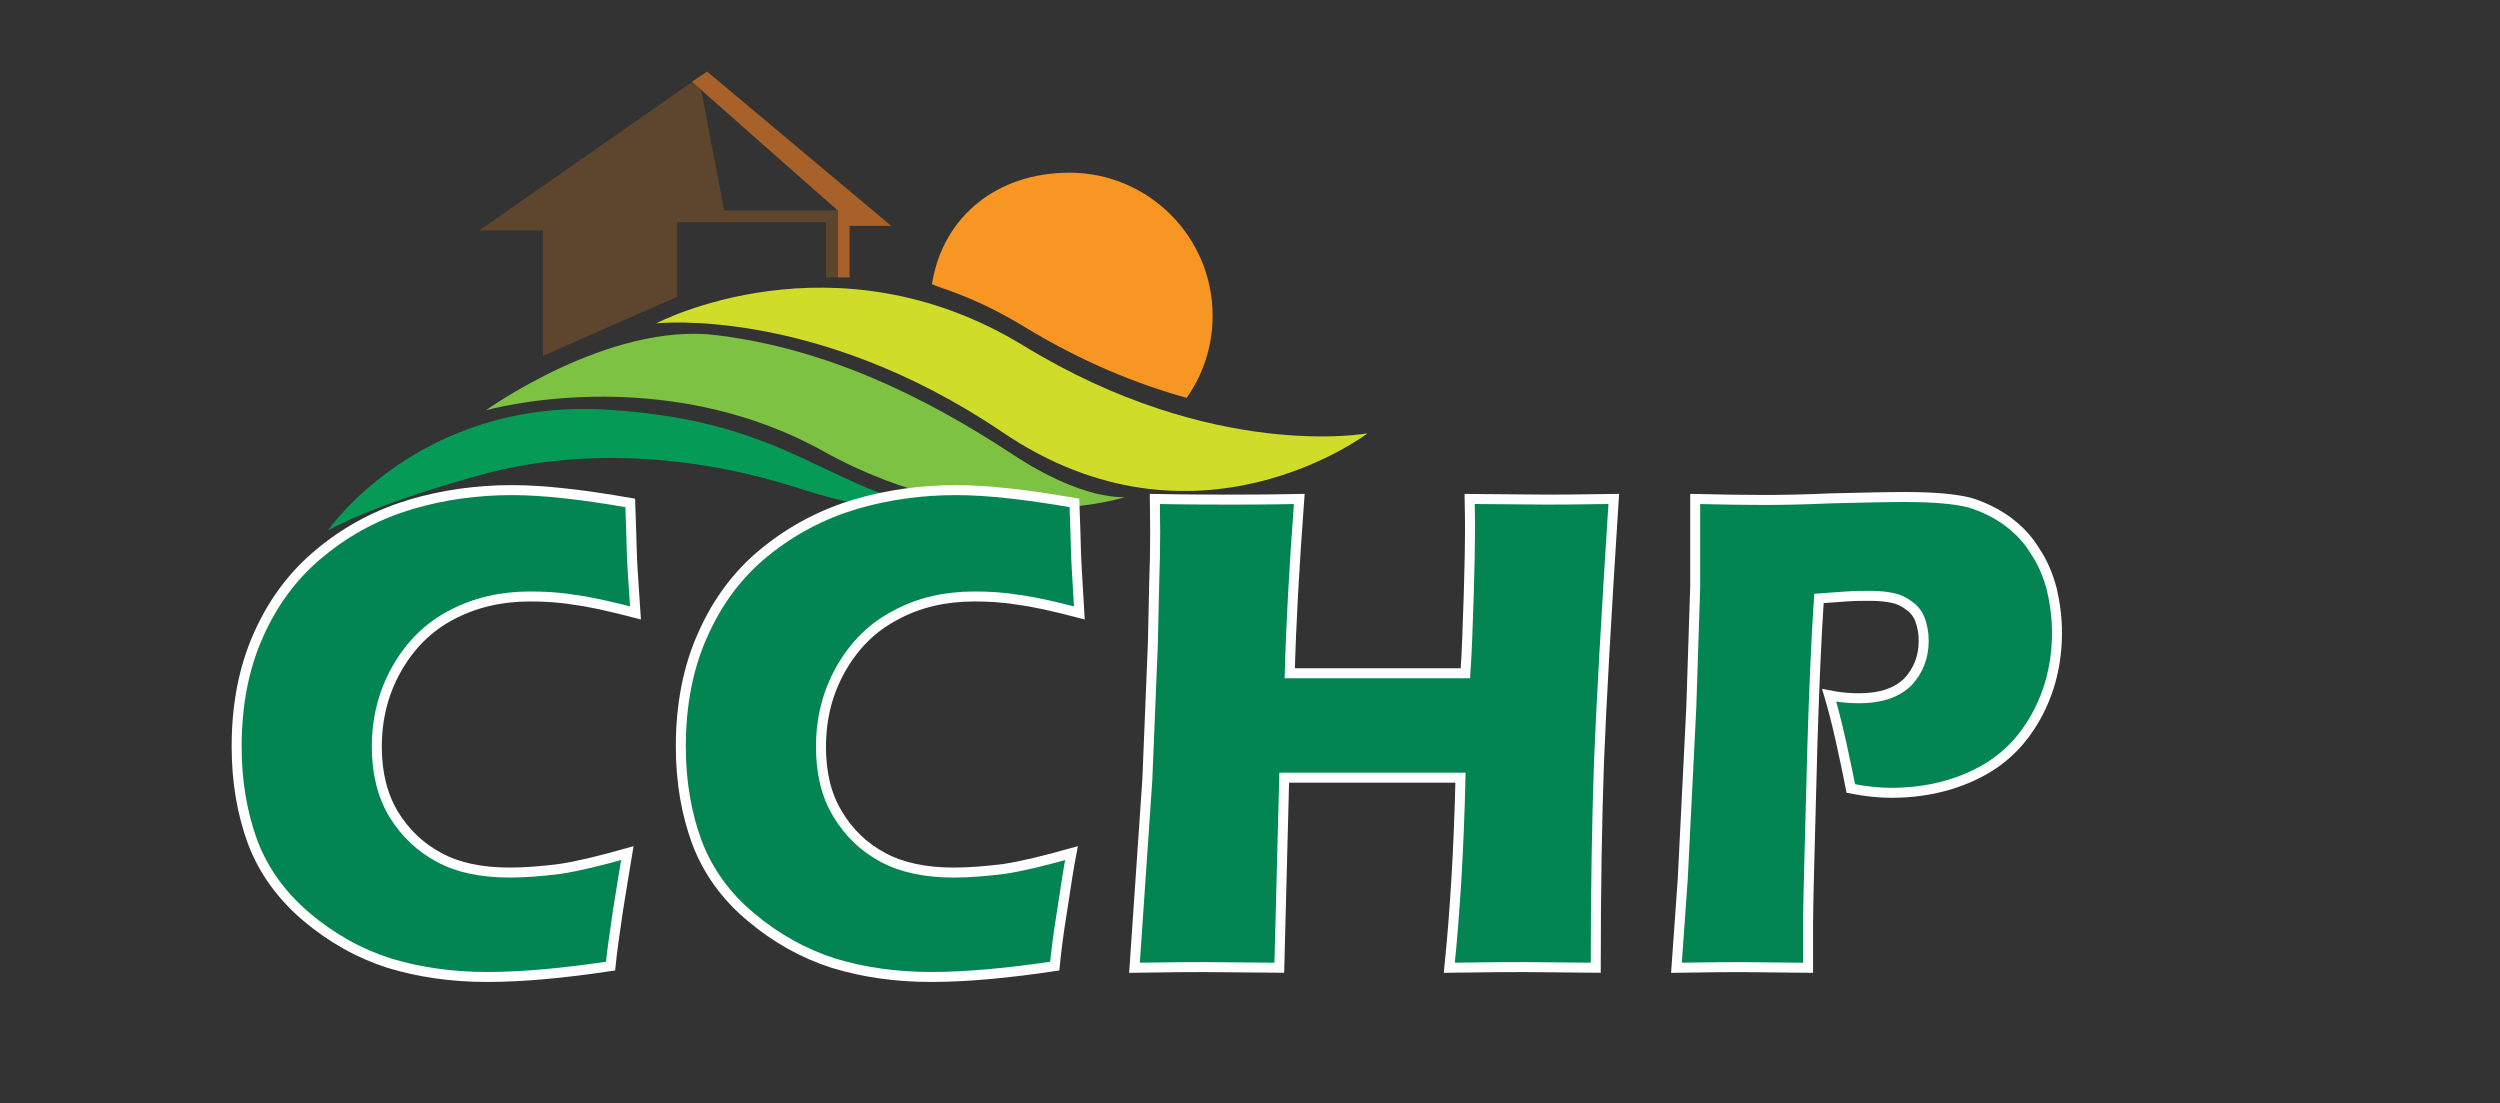 <?xml version="1.0" encoding="utf-8"?>
<!-- Generator: Adobe Illustrator 16.0.4, SVG Export Plug-In . SVG Version: 6.00 Build 0)  -->
<!DOCTYPE svg PUBLIC "-//W3C//DTD SVG 1.1//EN" "http://www.w3.org/Graphics/SVG/1.1/DTD/svg11.dtd">
<svg version="1.1" xmlns="http://www.w3.org/2000/svg" xmlns:xlink="http://www.w3.org/1999/xlink" x="0px" y="0px"
	 width="96.667px" height="42.667px" viewBox="0 0 96.667 42.667" enable-background="new 0 0 96.667 42.667" xml:space="preserve">
<rect x="0" y="0" width="96.667" height="42.667" fill="#333333" stroke="none"/>
<g id="Layer_2">
</g>
<g id="Layer_1">
	<path fill-rule="evenodd" clip-rule="evenodd" fill="#CFDD2A" d="M52.879,16.755c0,0-6.626,5.052-14.128-0.051
		c-7.235-4.887-13.378-4.201-13.378-4.201s6.867-3.618,14.204,0.863C46.926,17.86,52.879,16.755,52.879,16.755L52.879,16.755z"/>
	<path fill-rule="evenodd" clip-rule="evenodd" fill="#7DC243" d="M43.512,19.217c0,0-5.318,1.765-11.665-1.764
		c-6.334-3.516-13.061-1.586-13.061-1.586s4.76-3.427,8.923-2.907c4.227,0.521,7.971,2.336,11.386,4.57
		C41.912,19.408,43.512,19.217,43.512,19.217L43.512,19.217z"/>
	<path fill-rule="evenodd" clip-rule="evenodd" fill="#059B56" d="M37.013,19.839c0,0-2.5,0.229-6.105-0.952
		c-3.592-1.168-8.085-1.688-12.337-0.521c-4.278,1.181-5.89,2.146-5.89,2.146s3.503-5.115,10.789-4.671
		C30.743,16.286,31.936,19.103,37.013,19.839L37.013,19.839z"/>
	<polygon fill-rule="evenodd" clip-rule="evenodd" fill="#A76129" points="27.341,2.767 26.757,3.161 26.782,3.161 26.757,3.173 
		27.112,3.478 30.374,6.359 32.393,8.136 32.393,10.726 32.85,10.726 32.85,8.733 34.461,8.733 27.341,2.767 	"/>
	<polygon fill-rule="evenodd" clip-rule="evenodd" fill="#5E452E" points="30.374,6.359 32.393,8.136 28,8.136 27.112,3.478 
		26.757,3.173 18.532,8.911 20.994,8.911 20.994,13.759 26.186,11.475 26.186,8.593 31.936,8.593 31.936,10.726 32.393,10.726 
		32.393,8.136 30.374,6.359 	"/>
	
		<path fill-rule="evenodd" clip-rule="evenodd" fill="#028553" stroke="#FFFFFF" stroke-width="0.386" stroke-miterlimit="22.926" d="
		M24.256,32.988c-0.089,0.521-0.203,1.258-0.356,2.186c-0.139,0.938-0.241,1.662-0.292,2.182c-1.79,0.268-3.376,0.42-4.772,0.42
		c-1.358,0-2.603-0.178-3.783-0.533c-1.155-0.369-2.221-0.965-3.186-1.777s-1.676-1.789-2.095-2.895
		c-0.406-1.104-0.622-2.336-0.622-3.706c0-1.612,0.279-3.06,0.851-4.329c0.571-1.282,1.371-2.348,2.424-3.198
		c1.053-0.863,2.208-1.46,3.478-1.841c1.257-0.368,2.551-0.546,3.897-0.546c1.231,0,2.754,0.178,4.569,0.495l0.038,1.13
		c0.013,0.482,0.025,1.016,0.064,1.612l0.101,1.511c-0.977-0.254-1.777-0.433-2.374-0.508c-0.609-0.102-1.168-0.127-1.701-0.127
		c-1.117,0-2.119,0.229-3.033,0.71c-0.901,0.47-1.6,1.168-2.12,2.082c-0.52,0.914-0.774,1.917-0.774,3.021
		c0,1.016,0.216,1.879,0.647,2.602c0.444,0.725,1.028,1.283,1.764,1.676c0.724,0.395,1.637,0.584,2.729,0.584
		c0.596,0,1.231-0.051,1.929-0.139C22.339,33.496,23.215,33.281,24.256,32.988L24.256,32.988z"/>
	
		<path fill-rule="evenodd" clip-rule="evenodd" fill="#028553" stroke="#FFFFFF" stroke-width="0.386" stroke-miterlimit="22.926" d="
		M41.43,32.988c-0.101,0.521-0.215,1.258-0.355,2.186c-0.153,0.938-0.241,1.662-0.292,2.182c-1.79,0.268-3.389,0.42-4.785,0.42
		c-1.346,0-2.603-0.178-3.77-0.533c-1.155-0.369-2.222-0.965-3.186-1.777c-0.978-0.812-1.676-1.789-2.094-2.895
		c-0.406-1.104-0.623-2.336-0.623-3.706c0-1.612,0.28-3.06,0.851-4.329c0.571-1.282,1.358-2.348,2.412-3.198
		c1.066-0.863,2.221-1.46,3.49-1.841c1.244-0.368,2.551-0.546,3.897-0.546c1.219,0,2.754,0.178,4.57,0.495l0.038,1.13
		c0.013,0.482,0.026,1.016,0.063,1.612l0.089,1.511c-0.978-0.254-1.765-0.433-2.374-0.508c-0.597-0.102-1.167-0.127-1.688-0.127
		c-1.117,0-2.132,0.229-3.021,0.71c-0.914,0.47-1.612,1.168-2.133,2.082c-0.52,0.914-0.774,1.917-0.774,3.021
		c0,1.016,0.203,1.879,0.647,2.602c0.431,0.725,1.015,1.283,1.751,1.676c0.736,0.395,1.65,0.584,2.729,0.584
		c0.609,0,1.244-0.051,1.942-0.139C39.513,33.496,40.389,33.281,41.43,32.988L41.43,32.988z"/>
	
		<path fill-rule="evenodd" clip-rule="evenodd" fill="#028553" stroke="#FFFFFF" stroke-width="0.386" stroke-miterlimit="22.926" d="
		M43.867,37.42l0.496-7.262l0.215-5.28l0.051-2.335c0.025-0.686,0.038-1.333,0.038-1.968l-0.013-1.282
		c1.308,0.025,2.285,0.025,2.932,0.025c0.508,0,1.409,0,2.653-0.025c-0.19,2.552-0.317,4.785-0.368,6.74h6.791
		c0.051-0.736,0.089-1.727,0.127-2.958c0.038-1.23,0.051-2.081,0.051-2.538c0-0.229,0-0.647-0.013-1.244l2.958,0.025
		c0.304,0,1.167,0,2.614-0.025c-0.292,4.544-0.482,7.934-0.571,10.155c-0.076,2.208-0.126,4.874-0.126,7.971l-2.729-0.025
		c-0.406,0-1.384,0-2.933,0.025c0.216-2.107,0.368-4.557,0.432-7.35h-6.816l-0.19,7.35l-2.92-0.025
		C46.177,37.395,45.289,37.395,43.867,37.42L43.867,37.42z"/>
	
		<path fill-rule="evenodd" clip-rule="evenodd" fill="#028553" stroke="#FFFFFF" stroke-width="0.386" stroke-miterlimit="22.926" d="
		M64.823,37.42l0.242-3.402l0.331-6.638l0.152-4.696c0-0.495,0-1.003,0-1.511c0-0.394,0-1.003,0-1.879
		c1.079,0.025,1.98,0.038,2.641,0.038c0.634,0,1.51-0.013,2.64-0.063c1.117-0.025,2.057-0.051,2.843-0.051
		c1.118,0,1.93,0.076,2.489,0.216c0.533,0.165,1.002,0.394,1.447,0.711c0.444,0.33,0.799,0.698,1.066,1.143
		c0.305,0.444,0.508,0.927,0.66,1.485c0.127,0.546,0.203,1.116,0.203,1.688c0,1.181-0.267,2.272-0.812,3.25
		c-0.546,0.989-1.308,1.726-2.285,2.208c-0.99,0.495-2.107,0.737-3.326,0.737c-0.444,0-0.965-0.051-1.548-0.166
		c-0.077-0.406-0.204-1.002-0.381-1.814c-0.177-0.8-0.343-1.409-0.457-1.79c0.38,0.076,0.748,0.114,1.155,0.114
		c0.85,0,1.46-0.216,1.891-0.635c0.406-0.444,0.609-0.965,0.609-1.587c0-0.305-0.05-0.559-0.139-0.812
		c-0.089-0.229-0.229-0.419-0.445-0.559c-0.19-0.152-0.419-0.253-0.647-0.292c-0.241-0.05-0.521-0.075-0.826-0.075
		c-0.317,0-0.622,0-0.952,0.025l-1.041,0.075c-0.114,1.714-0.191,3.605-0.254,5.713c-0.102,3.794-0.166,6.08-0.166,6.841v1.727
		l-2.487-0.025C67.083,37.395,66.207,37.395,64.823,37.42L64.823,37.42z"/>
	<path fill-rule="evenodd" clip-rule="evenodd" fill="#F89623" d="M45.885,15.384c0.635-0.901,1.003-1.993,1.003-3.173
		c0-3.059-2.488-5.534-5.534-5.534c-2.767,0-4.9,1.663-5.319,4.315c0.127,0.051,0.267,0.102,0.406,0.152
		c1.028,0.343,2.069,0.825,3.135,1.473C41.862,14.013,44.006,14.864,45.885,15.384L45.885,15.384z"/>
</g>
</svg>
